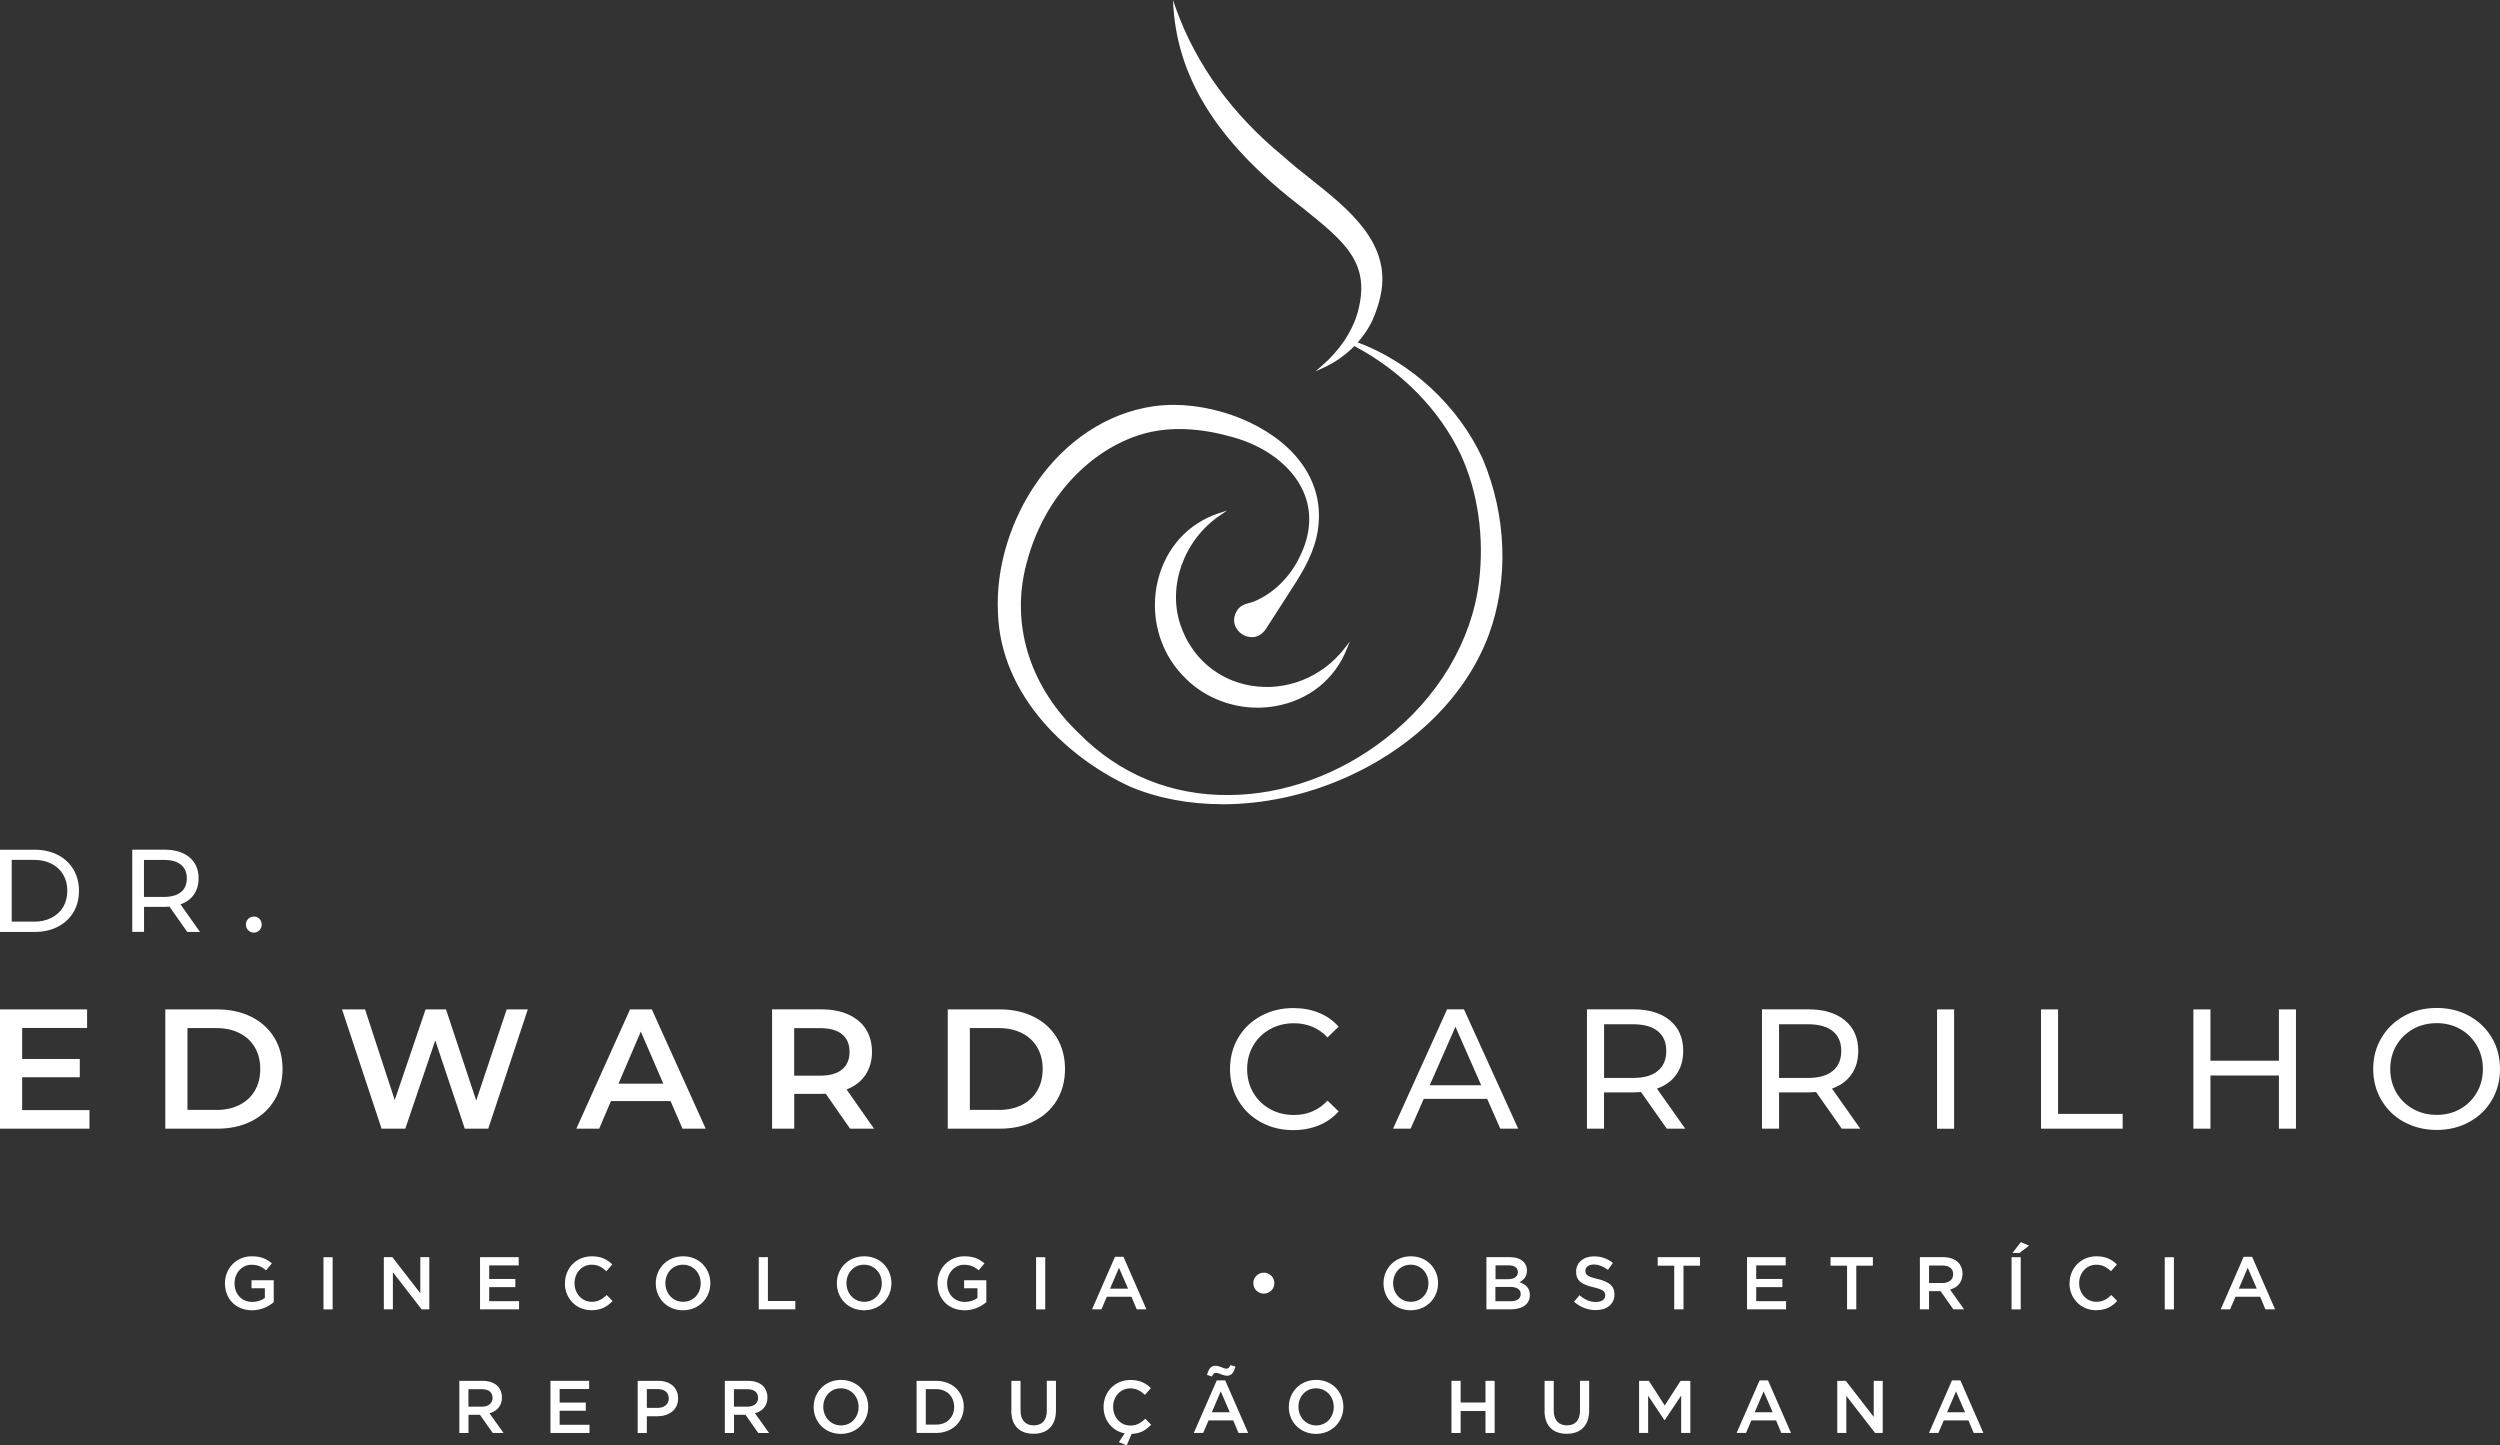 <svg xmlns="http://www.w3.org/2000/svg" id="Camada_2" viewBox="0 0 431.17 249.28"><rect x="0" y="0" width="431.17" height="249.28" fill="#333333" stroke="none"/><defs><style>      .cls-1 {        fill: #fff;      }    </style></defs><g id="Camada_1-2" data-name="Camada_1"><g><path class="cls-1" d="M38.79,221.35v-.03c0-2.52,1.93-4.65,4.64-4.65,1.57,0,2.53.44,3.46,1.22l-1,1.2c-.69-.59-1.38-.96-2.52-.96-1.66,0-2.92,1.45-2.92,3.17v.03c0,1.85,1.22,3.21,3.06,3.21.85,0,1.62-.27,2.17-.68v-1.68h-2.3v-1.38h3.83v3.78c-.89.76-2.16,1.4-3.75,1.4-2.82,0-4.66-2.01-4.66-4.63"></path><rect class="cls-1" x="55.79" y="216.83" width="1.58" height="9"></rect><polygon class="cls-1" points="66.2 216.82 67.67 216.82 72.49 223.04 72.49 216.82 74.04 216.82 74.04 225.82 72.72 225.82 67.76 219.42 67.76 225.82 66.2 225.82 66.2 216.82"></polygon><polygon class="cls-1" points="82.79 216.82 89.46 216.82 89.46 218.24 84.37 218.24 84.37 220.58 88.88 220.58 88.88 221.99 84.37 221.99 84.37 224.41 89.52 224.41 89.52 225.82 82.79 225.82 82.79 216.82"></polygon><path class="cls-1" d="M97.44,221.35v-.03c0-2.56,1.91-4.65,4.64-4.65,1.66,0,2.66.58,3.52,1.4l-1.02,1.17c-.72-.67-1.49-1.12-2.52-1.12-1.72,0-2.97,1.41-2.97,3.17v.03c0,1.76,1.25,3.2,2.97,3.2,1.11,0,1.81-.45,2.58-1.17l1.01,1.03c-.94.98-1.97,1.59-3.65,1.59-2.62,0-4.58-2.04-4.58-4.63"></path><path class="cls-1" d="M113.1,221.35v-.03c0-2.53,1.95-4.65,4.72-4.65s4.69,2.1,4.69,4.63v.03c0,2.53-1.95,4.65-4.72,4.65s-4.69-2.1-4.69-4.63M120.85,221.35v-.03c0-1.75-1.27-3.2-3.06-3.2s-3.03,1.43-3.03,3.17v.03c0,1.75,1.27,3.2,3.06,3.2s3.03-1.43,3.03-3.17"></path><polygon class="cls-1" points="130.86 216.82 132.44 216.82 132.44 224.38 137.17 224.38 137.17 225.82 130.86 225.82 130.86 216.82"></polygon><path class="cls-1" d="M144.33,221.35v-.03c0-2.53,1.95-4.65,4.72-4.65s4.69,2.1,4.69,4.63v.03c0,2.53-1.95,4.65-4.72,4.65s-4.69-2.1-4.69-4.63M152.08,221.35v-.03c0-1.75-1.27-3.2-3.06-3.2s-3.03,1.43-3.03,3.17v.03c0,1.75,1.27,3.2,3.06,3.2s3.03-1.43,3.03-3.17"></path><path class="cls-1" d="M161.69,221.35v-.03c0-2.52,1.93-4.65,4.64-4.65,1.57,0,2.53.44,3.46,1.22l-1,1.2c-.69-.59-1.38-.96-2.52-.96-1.66,0-2.92,1.45-2.92,3.17v.03c0,1.85,1.22,3.21,3.06,3.21.85,0,1.62-.27,2.17-.68v-1.68h-2.3v-1.38h3.83v3.78c-.89.76-2.16,1.4-3.75,1.4-2.82,0-4.66-2.01-4.66-4.63"></path><rect class="cls-1" x="178.69" y="216.83" width="1.58" height="9"></rect><path class="cls-1" d="M192.29,216.76h1.47l3.96,9.06h-1.67l-.91-2.17h-4.25l-.93,2.17h-1.62l3.96-9.06ZM194.55,222.25l-1.56-3.6-1.54,3.6h3.1Z"></path><path class="cls-1" d="M216.16,221.31v-.02c0-1,.84-1.8,1.81-1.8s1.82.8,1.82,1.8v.02c0,1-.82,1.8-1.82,1.8s-1.81-.8-1.81-1.8"></path><path class="cls-1" d="M238.61,221.35v-.03c0-2.53,1.95-4.65,4.72-4.65s4.69,2.1,4.69,4.63v.03c0,2.53-1.95,4.65-4.72,4.65s-4.69-2.1-4.69-4.63M246.36,221.35v-.03c0-1.75-1.27-3.2-3.06-3.2s-3.03,1.43-3.03,3.17v.03c0,1.75,1.27,3.2,3.06,3.2s3.03-1.43,3.03-3.17"></path><path class="cls-1" d="M256.37,216.82h4.03c1.03,0,1.84.28,2.35.8.4.4.6.89.6,1.49v.02c0,1.08-.62,1.66-1.29,2.01,1.05.36,1.79.96,1.79,2.18v.03c0,1.61-1.32,2.47-3.33,2.47h-4.16v-9ZM260.08,220.62c1.01,0,1.7-.4,1.7-1.22v-.03c0-.71-.57-1.14-1.58-1.14h-2.27v2.39h2.16ZM260.54,224.42c1.08,0,1.73-.42,1.73-1.23v-.03c0-.76-.6-1.21-1.85-1.21h-2.51v2.47h2.62Z"></path><path class="cls-1" d="M271.47,224.51l.95-1.13c.86.74,1.72,1.17,2.84,1.17.98,0,1.59-.45,1.59-1.13v-.03c0-.64-.36-.99-2.03-1.38-1.92-.46-2.99-1.03-2.99-2.69v-.03c0-1.54,1.28-2.61,3.07-2.61,1.31,0,2.35.4,3.27,1.13l-.85,1.2c-.81-.6-1.62-.92-2.44-.92-.92,0-1.46.48-1.46,1.07v.02c0,.69.41,1,2.13,1.41,1.9.46,2.89,1.14,2.89,2.64v.03c0,1.68-1.32,2.69-3.21,2.69-1.38,0-2.67-.48-3.75-1.44"></path><polygon class="cls-1" points="288.75 218.29 285.9 218.29 285.9 216.82 293.2 216.82 293.2 218.29 290.35 218.29 290.35 225.82 288.75 225.82 288.75 218.29"></polygon><polygon class="cls-1" points="301.31 216.82 307.98 216.82 307.98 218.24 302.89 218.24 302.89 220.58 307.4 220.58 307.4 221.99 302.89 221.99 302.89 224.41 308.04 224.41 308.04 225.82 301.31 225.82 301.31 216.82"></polygon><polygon class="cls-1" points="318.56 218.29 315.71 218.29 315.71 216.82 323.01 216.82 323.01 218.29 320.15 218.29 320.15 225.82 318.56 225.82 318.56 218.29"></polygon><path class="cls-1" d="M331.11,216.82h4.01c1.13,0,2.02.33,2.6.9.48.49.75,1.16.75,1.94v.03c0,1.48-.89,2.37-2.15,2.72l2.43,3.41h-1.86l-2.21-3.14h-1.98v3.14h-1.58v-9ZM335.01,221.28c1.13,0,1.85-.59,1.85-1.5v-.03c0-.96-.69-1.49-1.86-1.49h-2.3v3.02h2.31Z"></path><path class="cls-1" d="M346.93,216.83h1.58v9h-1.58v-9ZM348.53,214.22l1.41.62-1.64,1.25h-1.21l1.44-1.86Z"></path><path class="cls-1" d="M356.94,221.35v-.03c0-2.56,1.91-4.65,4.64-4.65,1.66,0,2.66.58,3.52,1.4l-1.02,1.17c-.72-.67-1.49-1.12-2.52-1.12-1.72,0-2.97,1.41-2.97,3.17v.03c0,1.76,1.25,3.2,2.97,3.2,1.11,0,1.81-.45,2.58-1.17l1.01,1.03c-.94.98-1.97,1.59-3.65,1.59-2.62,0-4.58-2.04-4.58-4.63"></path><rect class="cls-1" x="373.35" y="216.83" width="1.58" height="9"></rect><path class="cls-1" d="M386.95,216.76h1.47l3.96,9.06h-1.67l-.91-2.17h-4.25l-.93,2.17h-1.62l3.96-9.06ZM389.22,222.25l-1.56-3.6-1.54,3.6h3.1Z"></path><path class="cls-1" d="M79.21,238.15h4.01c1.13,0,2.02.33,2.6.9.48.49.75,1.16.75,1.94v.03c0,1.48-.89,2.37-2.15,2.72l2.43,3.41h-1.86l-2.21-3.14h-1.98v3.14h-1.58v-9ZM83.1,242.61c1.13,0,1.85-.59,1.85-1.5v-.03c0-.96-.69-1.49-1.86-1.49h-2.3v3.02h2.31Z"></path><polygon class="cls-1" points="94.94 238.15 101.61 238.15 101.61 239.56 96.52 239.56 96.52 241.9 101.03 241.9 101.03 243.31 96.52 243.31 96.52 245.73 101.67 245.73 101.67 247.14 94.94 247.14 94.94 238.15"></polygon><path class="cls-1" d="M109.98,238.15h3.55c2.09,0,3.42,1.2,3.42,3.01v.03c0,2.02-1.62,3.07-3.6,3.07h-1.79v2.89h-1.58v-9ZM113.4,242.82c1.19,0,1.94-.67,1.94-1.61v-.03c0-1.05-.76-1.61-1.94-1.61h-1.84v3.24h1.84Z"></path><path class="cls-1" d="M125,238.15h4.01c1.13,0,2.02.33,2.6.9.48.49.75,1.16.75,1.94v.03c0,1.48-.89,2.37-2.15,2.72l2.43,3.41h-1.86l-2.21-3.14h-1.98v3.14h-1.58v-9ZM128.89,242.61c1.13,0,1.85-.59,1.85-1.5v-.03c0-.96-.69-1.49-1.86-1.49h-2.3v3.02h2.31Z"></path><path class="cls-1" d="M140.33,242.67v-.03c0-2.53,1.95-4.65,4.72-4.65s4.69,2.1,4.69,4.63v.03c0,2.53-1.95,4.65-4.72,4.65s-4.69-2.1-4.69-4.63M148.08,242.67v-.03c0-1.75-1.27-3.2-3.06-3.2s-3.03,1.43-3.03,3.17v.03c0,1.75,1.27,3.2,3.06,3.2s3.03-1.43,3.03-3.17"></path><path class="cls-1" d="M158.08,238.15h3.36c2.83,0,4.78,1.94,4.78,4.47v.02c0,2.53-1.95,4.5-4.78,4.5h-3.36v-9ZM161.44,245.7c1.89,0,3.12-1.27,3.12-3.03v-.03c0-1.76-1.23-3.06-3.12-3.06h-1.77v6.12h1.77Z"></path><path class="cls-1" d="M174.43,243.33v-5.18h1.58v5.11c0,1.67.86,2.57,2.27,2.57s2.26-.85,2.26-2.51v-5.18h1.58v5.1c0,2.69-1.52,4.04-3.87,4.04s-3.83-1.35-3.83-3.96"></path><path class="cls-1" d="M192.98,248.7l1-1.49c-2.15-.4-3.65-2.26-3.65-4.54v-.02c0-2.56,1.92-4.65,4.64-4.65,1.66,0,2.66.58,3.52,1.4l-1.02,1.17c-.72-.67-1.49-1.12-2.52-1.12-1.72,0-2.97,1.41-2.97,3.18v.03c0,1.76,1.25,3.2,2.97,3.2,1.11,0,1.81-.45,2.58-1.17l1.01,1.03c-.89.93-1.85,1.52-3.37,1.58l-.85,1.99-1.36-.58Z"></path><path class="cls-1" d="M209.84,238.08h1.47l3.96,9.06h-1.67l-.91-2.17h-4.25l-.93,2.17h-1.62l3.96-9.06ZM208.17,237.13c.27-1,.66-1.58,1.44-1.58.71,0,1.44.5,1.89.5.37,0,.53-.21.71-.62l.87.26c-.28,1-.67,1.58-1.44,1.58-.71,0-1.44-.5-1.89-.5-.37,0-.53.21-.72.63l-.86-.27ZM212.1,243.57l-1.56-3.6-1.54,3.6h3.1Z"></path><path class="cls-1" d="M222.28,242.67v-.03c0-2.53,1.95-4.65,4.72-4.65s4.69,2.1,4.69,4.63v.03c0,2.53-1.95,4.65-4.72,4.65s-4.69-2.1-4.69-4.63M230.03,242.67v-.03c0-1.75-1.27-3.2-3.06-3.2s-3.03,1.43-3.03,3.17v.03c0,1.75,1.27,3.2,3.06,3.2s3.03-1.43,3.03-3.17"></path><polygon class="cls-1" points="250.33 238.15 251.91 238.15 251.91 241.89 256.2 241.89 256.2 238.15 257.78 238.15 257.78 247.14 256.2 247.14 256.2 243.35 251.91 243.35 251.91 247.14 250.33 247.14 250.33 238.15"></polygon><path class="cls-1" d="M266.39,243.33v-5.18h1.58v5.11c0,1.67.86,2.57,2.27,2.57s2.26-.85,2.26-2.51v-5.18h1.58v5.1c0,2.69-1.52,4.04-3.87,4.04s-3.83-1.35-3.83-3.96"></path><polygon class="cls-1" points="282.69 238.15 284.38 238.15 287.11 242.4 289.85 238.15 291.53 238.15 291.53 247.14 289.95 247.14 289.95 240.69 287.11 244.93 287.06 244.93 284.25 240.72 284.25 247.14 282.69 247.14 282.69 238.15"></polygon><path class="cls-1" d="M303.47,238.08h1.46l3.96,9.06h-1.67l-.91-2.17h-4.25l-.93,2.17h-1.62l3.96-9.06ZM305.73,243.57l-1.56-3.6-1.54,3.6h3.1Z"></path><polygon class="cls-1" points="316.87 238.15 318.34 238.15 323.16 244.37 323.16 238.15 324.71 238.15 324.71 247.14 323.39 247.14 318.43 240.74 318.43 247.14 316.87 247.14 316.87 238.15"></polygon><path class="cls-1" d="M336.64,238.08h1.47l3.96,9.06h-1.67l-.91-2.17h-4.25l-.93,2.17h-1.62l3.96-9.06ZM338.91,243.57l-1.56-3.6-1.54,3.6h3.1Z"></path><polygon class="cls-1" points="15.43 191.46 15.43 194.66 0 194.66 0 174.09 15.02 174.09 15.02 177.29 3.82 177.29 3.82 182.64 13.76 182.64 13.76 185.79 3.82 185.79 3.82 191.46 15.43 191.46"></polygon><path class="cls-1" d="M28.51,174.09h8.99c2.19,0,4.14.43,5.85,1.28,1.7.85,3.03,2.06,3.97,3.61.94,1.56,1.41,3.36,1.41,5.39s-.47,3.84-1.41,5.39c-.94,1.56-2.26,2.76-3.97,3.62-1.7.85-3.66,1.28-5.85,1.28h-8.99v-20.57ZM37.33,191.43c1.51,0,2.84-.29,3.98-.87,1.15-.58,2.03-1.4,2.65-2.47.62-1.07.93-2.31.93-3.72s-.31-2.65-.93-3.72c-.62-1.07-1.5-1.89-2.65-2.47-1.15-.58-2.47-.87-3.98-.87h-5v14.11h5Z"></path><polygon class="cls-1" points="91.03 174.09 84.21 194.66 80.16 194.66 75.07 179.44 69.9 194.66 65.81 194.66 58.99 174.09 62.96 174.09 68.08 189.73 73.4 174.09 76.92 174.09 82.13 189.81 87.39 174.09 91.03 174.09"></polygon><path class="cls-1" d="M115.66,189.9h-10.29l-2.03,4.76h-3.94l9.26-20.57h3.76l9.29,20.57h-4l-2.06-4.76ZM114.4,186.9l-3.88-8.99-3.85,8.99h7.73Z"></path><path class="cls-1" d="M146.61,194.66l-4.2-6.03c-.18.02-.44.03-.79.03h-4.64v6h-3.82v-20.58h8.47c1.78,0,3.34.29,4.66.88,1.32.59,2.34,1.43,3.04,2.53.7,1.1,1.06,2.4,1.06,3.91s-.38,2.88-1.13,4c-.76,1.12-1.84,1.95-3.25,2.5l4.73,6.76h-4.11ZM145.23,178.38c-.86-.71-2.13-1.06-3.79-1.06h-4.47v8.2h4.47c1.67,0,2.93-.36,3.79-1.07.86-.71,1.29-1.73,1.29-3.04s-.43-2.32-1.29-3.03"></path><path class="cls-1" d="M163.46,174.09h8.99c2.19,0,4.15.43,5.85,1.28,1.71.85,3.03,2.06,3.97,3.61.94,1.56,1.41,3.36,1.41,5.39s-.47,3.84-1.41,5.39c-.94,1.56-2.26,2.76-3.97,3.62-1.7.85-3.65,1.28-5.85,1.28h-8.99v-20.57ZM172.27,191.43c1.51,0,2.84-.29,3.98-.87,1.15-.58,2.03-1.4,2.65-2.47.62-1.07.93-2.31.93-3.72s-.31-2.65-.93-3.72c-.62-1.07-1.5-1.89-2.65-2.47-1.15-.58-2.47-.87-3.98-.87h-5v14.11h5Z"></path><path class="cls-1" d="M217.44,193.53c-1.66-.91-2.95-2.16-3.89-3.76-.94-1.6-1.41-3.4-1.41-5.39s.47-3.8,1.41-5.39c.94-1.6,2.24-2.85,3.91-3.76,1.67-.91,3.53-1.37,5.59-1.37,1.61,0,3.08.27,4.41.81,1.33.54,2.47,1.34,3.41,2.4l-1.91,1.85c-1.55-1.63-3.48-2.44-5.79-2.44-1.53,0-2.91.34-4.14,1.03-1.24.69-2.2,1.63-2.9,2.84-.69,1.21-1.04,2.55-1.04,4.04s.35,2.84,1.04,4.04c.7,1.21,1.66,2.15,2.9,2.84,1.23.69,2.61,1.03,4.14,1.03,2.29,0,4.22-.82,5.79-2.47l1.91,1.85c-.94,1.06-2.08,1.86-3.42,2.41-1.34.55-2.82.82-4.42.82-2.06,0-3.91-.46-5.57-1.37"></path><path class="cls-1" d="M256.48,189.52h-10.93l-2.26,5.14h-3.03l9.32-20.58h2.91l9.35,20.58h-3.09l-2.26-5.14ZM255.46,187.17l-4.44-10.08-4.44,10.08h8.88Z"></path><path class="cls-1" d="M287.46,194.66l-4.44-6.32c-.55.04-.98.06-1.29.06h-5.09v6.26h-2.94v-20.58h8.02c2.66,0,4.76.64,6.29,1.91,1.53,1.27,2.29,3.03,2.29,5.26,0,1.59-.39,2.94-1.18,4.06-.78,1.12-1.9,1.93-3.35,2.44l4.88,6.91h-3.2ZM285.91,184.7c.98-.8,1.47-1.95,1.47-3.44s-.49-2.63-1.47-3.42c-.98-.79-2.4-1.19-4.26-1.19h-5v9.26h5c1.86,0,3.28-.4,4.26-1.21"></path><path class="cls-1" d="M317.65,194.66l-4.44-6.32c-.55.04-.98.06-1.29.06h-5.09v6.26h-2.94v-20.58h8.02c2.66,0,4.76.64,6.29,1.91,1.53,1.27,2.29,3.03,2.29,5.26,0,1.59-.39,2.94-1.18,4.06-.78,1.12-1.9,1.93-3.35,2.44l4.88,6.91h-3.2ZM316.09,184.7c.98-.8,1.47-1.95,1.47-3.44s-.49-2.63-1.47-3.42c-.98-.79-2.4-1.19-4.26-1.19h-5v9.26h5c1.86,0,3.28-.4,4.26-1.21"></path><rect class="cls-1" x="334.08" y="174.09" width="2.94" height="20.58"></rect><polygon class="cls-1" points="352.01 174.09 354.95 174.09 354.95 192.11 366.09 192.11 366.09 194.66 352.01 194.66 352.01 174.09"></polygon><polygon class="cls-1" points="395.98 174.09 395.98 194.66 393.04 194.66 393.04 185.49 381.23 185.49 381.23 194.66 378.29 194.66 378.29 174.09 381.23 174.09 381.23 182.94 393.04 182.94 393.04 174.09 395.98 174.09"></polygon><path class="cls-1" d="M414.65,193.53c-1.67-.91-2.97-2.17-3.92-3.78-.95-1.61-1.43-3.4-1.43-5.38s.47-3.77,1.43-5.38c.95-1.61,2.26-2.86,3.92-3.78,1.67-.91,3.54-1.37,5.61-1.37s3.92.46,5.59,1.37c1.66.91,2.97,2.17,3.91,3.76.94,1.6,1.41,3.39,1.41,5.39s-.47,3.8-1.41,5.39c-.94,1.6-2.24,2.85-3.91,3.76-1.67.91-3.53,1.37-5.59,1.37s-3.95-.46-5.61-1.37M424.33,191.25c1.2-.68,2.15-1.63,2.85-2.84.7-1.2,1.04-2.55,1.04-4.04s-.35-2.84-1.04-4.04c-.7-1.21-1.65-2.15-2.85-2.84-1.21-.68-2.56-1.03-4.07-1.03s-2.88.34-4.1,1.03c-1.22.69-2.18,1.63-2.88,2.84-.7,1.21-1.04,2.55-1.04,4.04s.35,2.84,1.04,4.04c.69,1.21,1.66,2.15,2.88,2.84,1.23.69,2.59,1.03,4.1,1.03s2.86-.34,4.07-1.03"></path><path class="cls-1" d="M0,146.55h5.97c1.5,0,2.83.3,3.99.89,1.16.6,2.06,1.43,2.7,2.5.64,1.07.96,2.31.96,3.7s-.32,2.62-.96,3.7c-.64,1.07-1.54,1.91-2.7,2.5-1.16.59-2.49.89-3.99.89H0v-14.18ZM5.85,158.96c1.15,0,2.16-.22,3.03-.67.87-.45,1.54-1.07,2.02-1.87.47-.8.71-1.73.71-2.79s-.24-1.98-.71-2.79c-.47-.8-1.14-1.43-2.02-1.87-.87-.45-1.88-.67-3.03-.67h-3.83v10.65h3.83Z"></path><path class="cls-1" d="M32.29,160.72l-3.06-4.35c-.38.03-.67.04-.89.04h-3.5v4.31h-2.03v-14.18h5.53c1.84,0,3.28.44,4.33,1.32,1.05.88,1.58,2.09,1.58,3.63,0,1.09-.27,2.03-.81,2.8-.54.77-1.31,1.33-2.31,1.68l3.36,4.76h-2.21ZM31.21,153.86c.67-.55,1.01-1.34,1.01-2.37s-.34-1.81-1.01-2.36c-.68-.55-1.65-.82-2.94-.82h-3.44v6.38h3.44c1.28,0,2.26-.28,2.94-.83"></path><path class="cls-1" d="M42.82,160.45c-.27-.26-.41-.6-.41-1s.14-.72.41-.98c.27-.26.59-.39.97-.39s.7.13.95.38.39.59.39.99-.13.74-.4,1c-.26.26-.58.4-.94.4s-.7-.13-.97-.4"></path><path class="cls-1" d="M202.62,1.59c3.73,10.35,10.26,18.75,18.67,25.63,6.87,6.26,18.92,12.6,16.6,23.62-.3,1.42-.75,2.8-1.33,4.12v.02s0-.05,0-.05c.03-.11.05-.22.04-.33l-.08.43c-.87,1.85-2.1,3.48-3.52,4.86-1.44,1.36-3.06,2.48-4.8,3.28,2.8-2.44,5.03-5.51,6.09-9.01,2.5-8.78-1.9-12.37-9.44-18.44-11.25-8.58-21.09-19.37-22.24-34.14"></path><path class="cls-1" d="M226.94,64l1.12-.98c2.96-2.59,5.05-5.67,6.03-8.91,2.47-8.67-1.98-12.26-9.37-18.21-14.25-10.87-21.35-21.77-22.32-34.29l-.12-1.61.55,1.52c3.5,9.71,9.76,18.3,18.61,25.54,1.38,1.26,2.94,2.5,4.6,3.81,6.54,5.19,13.96,11.08,12.08,20.02-.29,1.39-.74,2.79-1.34,4.17l-.11.25h0c-.84,1.73-2,3.32-3.47,4.76-1.49,1.41-3.12,2.52-4.87,3.32l-1.36.62ZM203,3.22c1.44,11.71,8.47,22.03,21.99,32.34,7.53,6.07,12.07,9.73,9.52,18.68-.87,2.88-2.59,5.63-5,8.04,1.18-.68,2.31-1.53,3.35-2.52,1.49-1.46,2.66-3.08,3.47-4.8l.07-.38.35-1.85.05,1.1c.37-1,.67-2.01.88-3.02,1.83-8.68-5.47-14.48-11.92-19.59-1.66-1.32-3.23-2.56-4.61-3.82-8.43-6.89-14.53-15.02-18.14-24.16"></path><path class="cls-1" d="M233.8,59.13c9.42,3.47,17.49,10.88,21.7,20.07,3.97,9.43,4.59,20.44,1.07,30.11-8.31,22.61-39.43,35.36-61.45,26.22-11.82-5.36-22.43-16.39-22.8-30.02-.74-15.89,10.43-32.95,26.82-35.26,12.8-1.67,31.09,7.16,27.71,22.28-.99,4.34-3.65,7.88-5.99,11.57l-2.54,3.94-.23.36c-2.03,2.98-6.47.12-4.59-2.96.65-1.11,1.8-1.12,2.86-1.52,3.52-1.46,6.35-4.38,7.96-7.8,5.08-10.09-2.1-18.4-11.88-21-4.45-1.26-9.2-1.8-13.75-.9-11.54,2.29-19.74,13.17-22.22,24.23-2.31,10.62,1.66,20.81,9.44,28.18,14.72,14.93,37.24,13.28,53.07.98,8.66-6.67,14.98-16.38,16.3-27.28.88-7.31-.03-15.15-3.12-21.9-3.85-8.16-10.49-14.7-18.51-18.94-.22-.09-.05-.44.15-.35"></path><path class="cls-1" d="M210.82,138.7c-5.6,0-11-.98-15.78-2.97-10.34-4.69-22.54-15.41-22.93-30.21-.71-15.19,9.98-33.08,27.01-35.48,8.53-1.12,18.65,2.36,24.05,8.28,3.73,4.08,5.07,9.01,3.9,14.27-.84,3.68-2.89,6.82-4.86,9.85-.39.59-.77,1.19-1.15,1.79l-2.77,4.3c-1.13,1.66-2.9,1.61-4.06.86-1.16-.75-1.94-2.34-.9-4.05.52-.9,1.36-1.13,2.17-1.36.27-.07.54-.15.8-.25,3.33-1.39,6.19-4.19,7.85-7.69,1.97-3.92,2.18-7.84.61-11.34-1.94-4.32-6.55-7.82-12.34-9.36-4.95-1.41-9.54-1.71-13.65-.9-8.68,1.72-18.87,9.83-22.05,24.06-2.19,10.06,1.23,20.25,9.37,27.98,6.95,7.05,15.92,10.75,25.97,10.64,9.37-.08,18.9-3.52,26.82-9.68,9.07-6.99,14.98-16.88,16.21-27.14.92-7.65-.18-15.39-3.1-21.78-3.68-7.82-10.23-14.51-18.42-18.84-.11-.04-.2-.15-.22-.29-.02-.15.05-.31.17-.4.11-.08.25-.1.38-.04,9.46,3.48,17.62,11.03,21.82,20.18,4.13,9.79,4.52,20.83,1.08,30.27-3.87,10.52-12.97,19.57-24.99,24.83-6.8,2.98-14.05,4.48-20.97,4.48M202.38,70.26c-1.09,0-2.16.07-3.22.21-16.79,2.37-27.33,20.02-26.63,35.03.39,14.61,12.45,25.2,22.67,29.83,10.59,4.39,24.21,3.83,36.41-1.51,11.9-5.21,20.93-14.17,24.75-24.58,3.41-9.34,3.02-20.26-1.07-29.95-4.09-8.91-11.99-16.29-21.18-19.8,8.11,4.39,14.57,11.06,18.23,18.84,2.96,6.47,4.07,14.28,3.14,22.02-1.25,10.37-7.22,20.37-16.38,27.43-8,6.21-17.62,9.68-27.08,9.77-10.16.09-19.24-3.63-26.28-10.77-8.26-7.82-11.72-18.17-9.49-28.38,3.22-14.42,13.57-22.65,22.39-24.4,4.18-.82,8.84-.52,13.85.91,5.91,1.57,10.63,5.16,12.62,9.6,1.63,3.63,1.42,7.68-.61,11.71-1.7,3.59-4.64,6.47-8.08,7.9-.29.11-.57.19-.84.27-.79.22-1.47.41-1.91,1.16-.89,1.46-.23,2.82.76,3.46.99.64,2.5.68,3.46-.73l2.77-4.29c.38-.6.77-1.19,1.16-1.79,1.96-3,3.98-6.11,4.8-9.71,1.14-5.11-.17-9.91-3.79-13.88-4.65-5.09-12.85-8.34-20.46-8.34M233.73,59.28h0s0,0,0,0Z"></path><path class="cls-1" d="M232.03,112c-4.57,11.25-19.89,13.07-27.92,4.32-8.21-8.56-5.41-23.77,6.13-27.58-6.11,4.18-9.23,12.1-6.85,19.12,4.29,12.69,20.6,14.46,28.64,4.14"></path><path class="cls-1" d="M216.89,122.05c-4.9,0-9.66-2.01-12.94-5.59-4.08-4.25-5.7-10.55-4.24-16.42,1.39-5.57,5.2-9.77,10.46-11.51l1.47-.48-1.28.87c-6.19,4.23-9.03,12.17-6.77,18.87,1.89,5.58,6.42,9.49,12.13,10.46,6.08,1.03,12.26-1.41,16.13-6.38l.96-1.24-.59,1.45c-2.09,5.14-6.53,8.67-12.18,9.69-1.05.19-2.11.28-3.16.28M208.85,89.51c-4.36,1.94-7.51,5.74-8.72,10.64-1.42,5.73.16,11.87,4.14,16.02,3.89,4.24,9.91,6.22,15.71,5.17,4.96-.89,8.96-3.77,11.18-7.99-3.99,4.27-9.79,6.3-15.51,5.32-5.87-1-10.53-5.02-12.47-10.76-2.17-6.41.21-13.91,5.67-18.42"></path></g></g></svg>